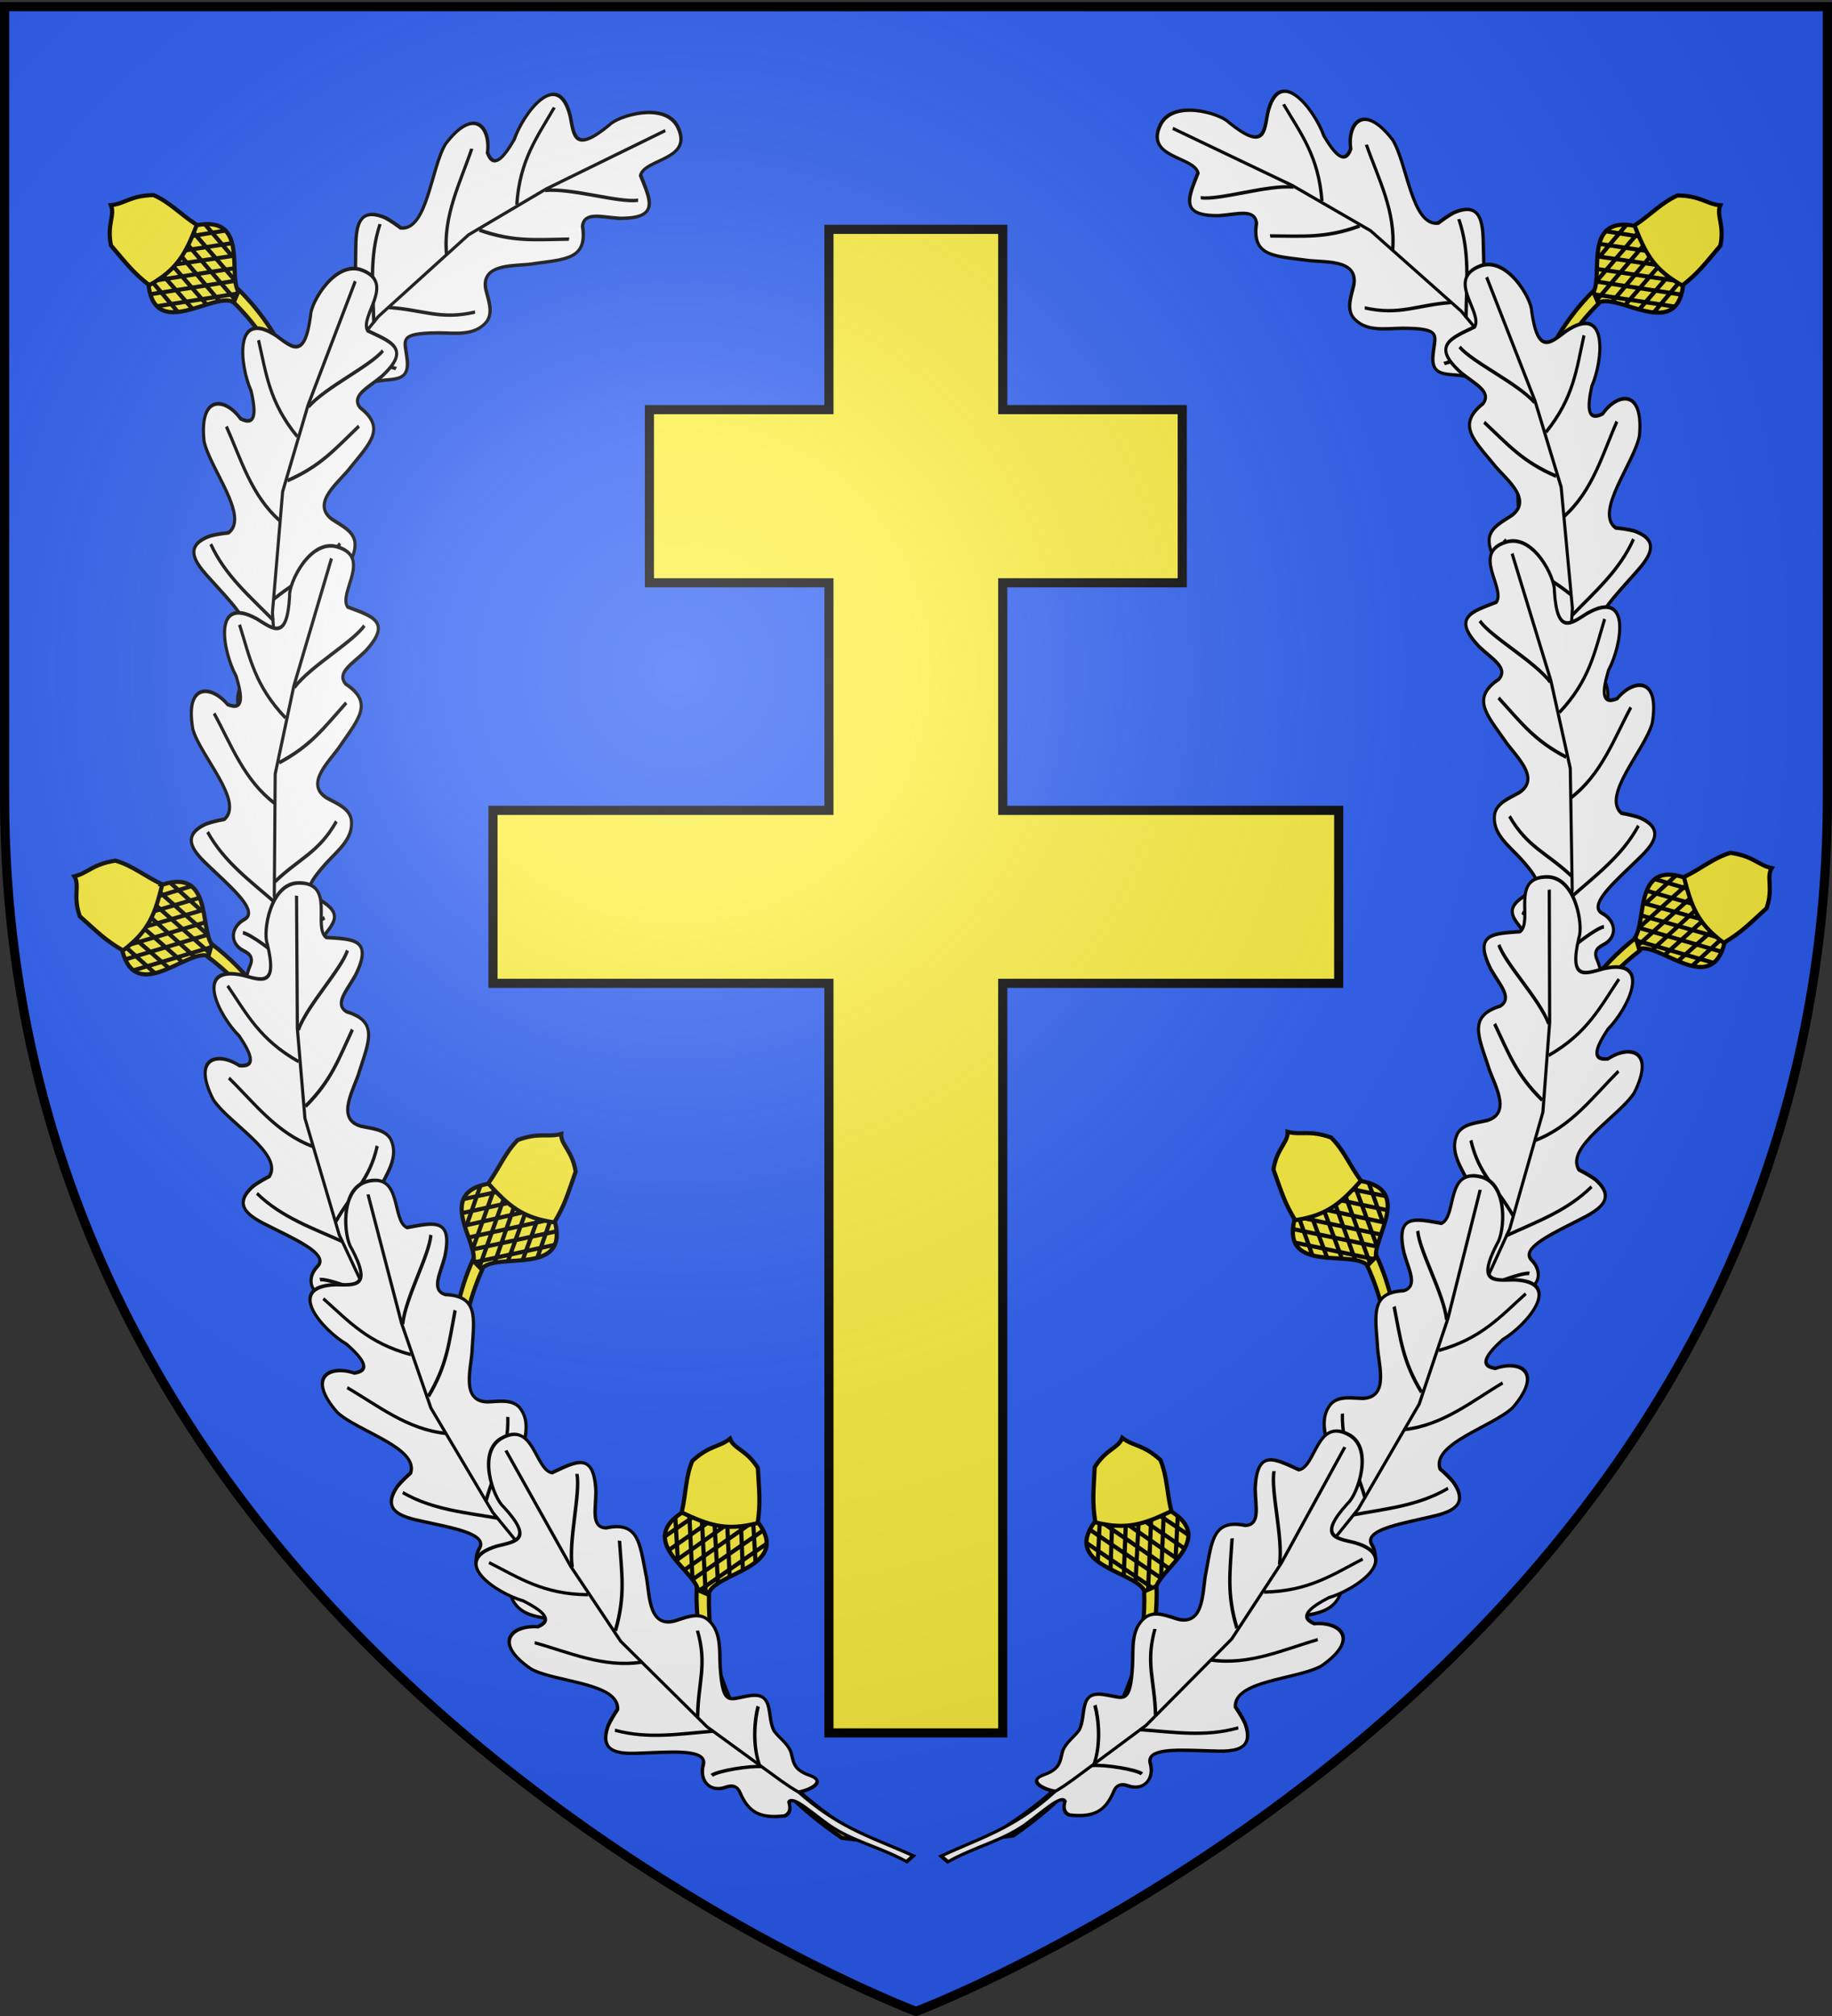 <svg xmlns="http://www.w3.org/2000/svg" xmlns:xlink="http://www.w3.org/1999/xlink" width="600" height="660" version="1.0"><rect width="100%" height="100%" fill="#333333" stroke="none"/><desc>Flag of Canton of Valais (Wallis)</desc><defs><radialGradient xlink:href="#a" id="c" cx="221.445" cy="226.331" r="300" fx="221.445" fy="226.331" gradientTransform="matrix(1.353 0 0 1.349 -77.63 -85.747)" gradientUnits="userSpaceOnUse"/><linearGradient id="a"><stop offset="0" style="stop-color:white;stop-opacity:.314"/><stop offset=".19" style="stop-color:white;stop-opacity:.251"/><stop offset=".6" style="stop-color:#6b6b6b;stop-opacity:.125"/><stop offset="1" style="stop-color:black;stop-opacity:.125"/></linearGradient></defs><g style="display:inline"><path d="M300 658.5s298.5-112.32 298.5-397.772V2.176H1.5v258.552C1.5 546.18 300 658.5 300 658.5" style="fill:#2b5df2;fill-opacity:1;fill-rule:evenodd;stroke:none;stroke-width:1px;stroke-linecap:butt;stroke-linejoin:miter;stroke-opacity:1"/></g><g style="display:inline"><g style="display:inline"><path d="M279.932 52.155V85.07h-32.79v31.622h32.79v41.55h-61.366v31.58h61.366v136.866h31.747V189.823h61.366v-31.58H311.68v-41.55h32.79V85.07h-32.79V52.155z" style="fill:#fcef3c;stroke:#000;stroke-width:1.667;stroke-miterlimit:4;stroke-dasharray:none;stroke-opacity:1" transform="matrix(1.793 0 0 1.793 -230.435 -18.429)"/></g><g style="display:inline"><g style="fill:#fcef3c;display:inline"><g style="fill:#fcef3c;display:inline"><g style="fill:#fcef3c;fill-opacity:1;stroke:#000;stroke-width:3.261;stroke-miterlimit:4;stroke-dasharray:none;stroke-opacity:1;display:inline"><path d="M275.854 445.317c15.366-3.058-24.323-56.22-35.538-48.063-13.253 9.904-17.914 16.167-30.877 30.586-4.005 16.24 2.567 23.959-1.083 31.66 10.914 1.292 14.81 7.81 33.126 8.538 13.035-5.534 20.754-14.127 34.372-22.72z" style="fill:#fcef3c;fill-opacity:1;fill-rule:evenodd;stroke:#000;stroke-width:3.261;stroke-linecap:butt;stroke-linejoin:miter;stroke-miterlimit:4;stroke-dasharray:none;stroke-opacity:1" transform="matrix(-.419 .01 -.015 -.417 657.613 256.743)"/><path d="m309.821 393.897-3.775-8.414c-15.73 7.282-59.441-31.327-66.312 11.48 22.528 13.194 28.364 26.253 36.12 48.063 40.09 8.702 25.83-37.388 33.967-51.129z" style="fill:#fcef3c;fill-opacity:1;fill-rule:evenodd;stroke:#000;stroke-width:3.261;stroke-linecap:butt;stroke-linejoin:miter;stroke-miterlimit:4;stroke-dasharray:none;stroke-opacity:1" transform="matrix(-.419 .01 -.015 -.417 657.613 256.743)"/><g style="fill:#fcef3c;fill-opacity:1;stroke:#000;stroke-width:3.261;stroke-miterlimit:4;stroke-dasharray:none;stroke-opacity:1"><path d="m246.582 380.836 62.215 11.074M241.65 390.235l65.711 11.784M246.084 401.271l60.435 10.607M260.158 413.97l44.342 7.52M267.491 425.138l36.245 6.362M273.28 436.67l26.22 4.82" style="fill:#fcef3c;fill-opacity:1;fill-rule:evenodd;stroke:#000;stroke-width:3.261;stroke-linecap:butt;stroke-linejoin:miter;stroke-miterlimit:4;stroke-dasharray:none;stroke-opacity:1;display:inline" transform="matrix(-.419 .01 -.015 -.417 657.613 256.743)"/><path d="m282.166 446.028 22.523-25.2" style="fill:#fcef3c;fill-opacity:1;fill-rule:evenodd;stroke:#000;stroke-width:3.261;stroke-linecap:butt;stroke-linejoin:miter;stroke-miterlimit:4;stroke-dasharray:none;stroke-opacity:1" transform="matrix(-.419 .01 -.015 -.417 657.613 256.743)"/><path d="m274.047 438.698 33.24-36.6M269.46 429.5l37.784-41.744M264.967 420.072l30.218-33.89M259.012 411.966l25.916-28.362M251.04 404.913l23.036-25.004M243.393 398.961l19.757-22.111" style="fill:#fcef3c;fill-opacity:1;fill-rule:evenodd;stroke:#000;stroke-width:3.261;stroke-linecap:butt;stroke-linejoin:miter;stroke-miterlimit:4;stroke-dasharray:none;stroke-opacity:1;display:inline" transform="matrix(-.419 .01 -.015 -.417 657.613 256.743)"/></g></g><g style="fill:#fcef3c;fill-opacity:1;stroke:#000;stroke-width:2.5;stroke-miterlimit:4;stroke-dasharray:none;stroke-opacity:1"><path d="m316.501 446.104-8.814.042c-1.27-128.38 62.519-211.962 138.467-229.758l-1.186 8C369.02 242.184 315.23 317.724 316.5 446.104z" style="fill:#fcef3c;fill-opacity:1;fill-rule:evenodd;stroke:#000;stroke-width:2.5;stroke-linecap:butt;stroke-linejoin:miter;stroke-miterlimit:4;stroke-dasharray:none;stroke-opacity:1" transform="scale(.546)rotate(-31.772 627.51 -699.546)"/></g></g></g><g style="fill:#fcef3c;display:inline"><g style="fill:#fcef3c;display:inline"><g style="fill:#fcef3c;fill-opacity:1;stroke:#000;stroke-width:3.261;stroke-miterlimit:4;stroke-dasharray:none;stroke-opacity:1;display:inline"><path d="M275.854 445.317c15.366-3.058-24.323-56.22-35.538-48.063-13.253 9.904-17.914 16.167-30.877 30.586-4.005 16.24 2.567 23.959-1.083 31.66 10.914 1.292 14.81 7.81 33.126 8.538 13.035-5.534 20.754-14.127 34.372-22.72z" style="fill:#fcef3c;fill-opacity:1;fill-rule:evenodd;stroke:#000;stroke-width:3.261;stroke-linecap:butt;stroke-linejoin:miter;stroke-miterlimit:4;stroke-dasharray:none;stroke-opacity:1" transform="matrix(-.417 -.044 .038 -.416 649.654 484.524)"/><path d="m309.821 393.897-3.775-8.414c-15.73 7.282-59.441-31.327-66.312 11.48 22.528 13.194 28.364 26.253 36.12 48.063 40.09 8.702 25.83-37.388 33.967-51.129z" style="fill:#fcef3c;fill-opacity:1;fill-rule:evenodd;stroke:#000;stroke-width:3.261;stroke-linecap:butt;stroke-linejoin:miter;stroke-miterlimit:4;stroke-dasharray:none;stroke-opacity:1" transform="matrix(-.417 -.044 .038 -.416 649.654 484.524)"/><g style="fill:#fcef3c;fill-opacity:1;stroke:#000;stroke-width:3.261;stroke-miterlimit:4;stroke-dasharray:none;stroke-opacity:1"><path d="m246.582 380.836 62.215 11.074M241.65 390.235l65.711 11.784M246.084 401.271l60.435 10.607M260.158 413.97l44.342 7.52M267.491 425.138l36.245 6.362M273.28 436.67l26.22 4.82" style="fill:#fcef3c;fill-opacity:1;fill-rule:evenodd;stroke:#000;stroke-width:3.261;stroke-linecap:butt;stroke-linejoin:miter;stroke-miterlimit:4;stroke-dasharray:none;stroke-opacity:1;display:inline" transform="matrix(-.417 -.044 .038 -.416 649.654 484.524)"/><path d="m282.166 446.028 22.523-25.2" style="fill:#fcef3c;fill-opacity:1;fill-rule:evenodd;stroke:#000;stroke-width:3.261;stroke-linecap:butt;stroke-linejoin:miter;stroke-miterlimit:4;stroke-dasharray:none;stroke-opacity:1" transform="matrix(-.417 -.044 .038 -.416 649.654 484.524)"/><path d="m274.047 438.698 33.24-36.6M269.46 429.5l37.784-41.744M264.967 420.072l30.218-33.89M259.012 411.966l25.916-28.362M251.04 404.913l23.036-25.004M243.393 398.961l19.757-22.111" style="fill:#fcef3c;fill-opacity:1;fill-rule:evenodd;stroke:#000;stroke-width:3.261;stroke-linecap:butt;stroke-linejoin:miter;stroke-miterlimit:4;stroke-dasharray:none;stroke-opacity:1;display:inline" transform="matrix(-.417 -.044 .038 -.416 649.654 484.524)"/></g></g><g style="fill:#fcef3c;fill-opacity:1;stroke:#000;stroke-width:2.5;stroke-miterlimit:4;stroke-dasharray:none;stroke-opacity:1"><path d="M322.579 343.576c23.065-69.906 70.333-114.713 123.575-127.188l-1.186 8c-53.174 12.46-95.487 53.225-115.645 120.614z" style="fill:#fcef3c;fill-opacity:1;fill-rule:evenodd;stroke:#000;stroke-width:2.5;stroke-linecap:butt;stroke-linejoin:miter;stroke-miterlimit:4;stroke-dasharray:none;stroke-opacity:1" transform="scale(.546)rotate(-24.367 1514.856 -849.78)"/></g></g></g><g style="fill:#fcef3c"><g style="fill:#fcef3c;display:inline"><g style="fill:#fcef3c;fill-opacity:1;stroke:#000;stroke-width:3.261;stroke-miterlimit:4;stroke-dasharray:none;stroke-opacity:1;display:inline"><path d="M275.854 445.317c15.366-3.058-24.323-56.22-35.538-48.063-13.253 9.904-17.914 16.167-30.877 30.586-4.005 16.24 2.567 23.959-1.083 31.66 10.914 1.292 14.81 7.81 33.126 8.538 13.035-5.534 20.754-14.127 34.372-22.72z" style="fill:#fcef3c;fill-opacity:1;fill-rule:evenodd;stroke:#000;stroke-width:3.261;stroke-linecap:butt;stroke-linejoin:miter;stroke-miterlimit:4;stroke-dasharray:none;stroke-opacity:1" transform="matrix(.389 .156 .16 -.385 267.143 514.938)"/><path d="m309.821 393.897-3.775-8.414c-15.73 7.282-59.441-31.327-66.312 11.48 22.528 13.194 28.364 26.253 36.12 48.063 40.09 8.702 25.83-37.388 33.967-51.129z" style="fill:#fcef3c;fill-opacity:1;fill-rule:evenodd;stroke:#000;stroke-width:3.261;stroke-linecap:butt;stroke-linejoin:miter;stroke-miterlimit:4;stroke-dasharray:none;stroke-opacity:1" transform="matrix(.389 .156 .16 -.385 267.143 514.938)"/><g style="fill:#fcef3c;fill-opacity:1;stroke:#000;stroke-width:3.261;stroke-miterlimit:4;stroke-dasharray:none;stroke-opacity:1"><path d="m246.582 380.836 62.215 11.074M241.65 390.235l65.711 11.784M246.084 401.271l60.435 10.607M260.158 413.97l44.342 7.52M267.491 425.138l36.245 6.362M273.28 436.67l26.22 4.82" style="fill:#fcef3c;fill-opacity:1;fill-rule:evenodd;stroke:#000;stroke-width:3.261;stroke-linecap:butt;stroke-linejoin:miter;stroke-miterlimit:4;stroke-dasharray:none;stroke-opacity:1;display:inline" transform="matrix(.389 .156 .16 -.385 267.143 514.938)"/><path d="m282.166 446.028 22.523-25.2" style="fill:#fcef3c;fill-opacity:1;fill-rule:evenodd;stroke:#000;stroke-width:3.261;stroke-linecap:butt;stroke-linejoin:miter;stroke-miterlimit:4;stroke-dasharray:none;stroke-opacity:1" transform="matrix(.389 .156 .16 -.385 267.143 514.938)"/><path d="m274.047 438.698 33.24-36.6M269.46 429.5l37.784-41.744M264.967 420.072l30.218-33.89M259.012 411.966l25.916-28.362M251.04 404.913l23.036-25.004M243.393 398.961l19.757-22.111" style="fill:#fcef3c;fill-opacity:1;fill-rule:evenodd;stroke:#000;stroke-width:3.261;stroke-linecap:butt;stroke-linejoin:miter;stroke-miterlimit:4;stroke-dasharray:none;stroke-opacity:1;display:inline" transform="matrix(.389 .156 .16 -.385 267.143 514.938)"/></g></g><g style="fill:#fcef3c;fill-opacity:1;stroke:#000;stroke-width:2.5;stroke-miterlimit:4;stroke-dasharray:none;stroke-opacity:1"><path d="m316.501 446.104-8.814.042c-1.27-128.38 62.519-211.962 138.467-229.758l-1.186 8C369.02 242.184 315.23 317.724 316.5 446.104z" style="fill:#fcef3c;fill-opacity:1;fill-rule:evenodd;stroke:#000;stroke-width:2.5;stroke-linecap:butt;stroke-linejoin:miter;stroke-miterlimit:4;stroke-dasharray:none;stroke-opacity:1" transform="matrix(-.335 -.431 -.431 .335 693.589 531.035)"/></g></g></g><g style="fill:#fcef3c;display:inline"><g style="fill:#fcef3c;display:inline"><g style="fill:#fcef3c;fill-opacity:1;stroke:#000;stroke-width:3.261;stroke-miterlimit:4;stroke-dasharray:none;stroke-opacity:1;display:inline"><path d="M275.854 445.317c15.366-3.058-24.323-56.22-35.538-48.063-13.253 9.904-17.914 16.167-30.877 30.586-4.005 16.24 2.567 23.959-1.083 31.66 10.914 1.292 14.81 7.81 33.126 8.538 13.035-5.534 20.754-14.127 34.372-22.72z" style="fill:#fcef3c;fill-opacity:1;fill-rule:evenodd;stroke:#000;stroke-width:3.261;stroke-linecap:butt;stroke-linejoin:miter;stroke-miterlimit:4;stroke-dasharray:none;stroke-opacity:1" transform="matrix(.3 .293 .296 -.294 169.046 544.788)"/><path d="m309.821 393.897-3.775-8.414c-15.73 7.282-59.441-31.327-66.312 11.48 22.528 13.194 28.364 26.253 36.12 48.063 40.09 8.702 25.83-37.388 33.967-51.129z" style="fill:#fcef3c;fill-opacity:1;fill-rule:evenodd;stroke:#000;stroke-width:3.261;stroke-linecap:butt;stroke-linejoin:miter;stroke-miterlimit:4;stroke-dasharray:none;stroke-opacity:1" transform="matrix(.3 .293 .296 -.294 169.046 544.788)"/><g style="fill:#fcef3c;fill-opacity:1;stroke:#000;stroke-width:3.261;stroke-miterlimit:4;stroke-dasharray:none;stroke-opacity:1"><path d="m246.582 380.836 62.215 11.074M241.65 390.235l65.711 11.784M246.084 401.271l60.435 10.607M260.158 413.97l44.342 7.52M267.491 425.138l36.245 6.362M273.28 436.67l26.22 4.82" style="fill:#fcef3c;fill-opacity:1;fill-rule:evenodd;stroke:#000;stroke-width:3.261;stroke-linecap:butt;stroke-linejoin:miter;stroke-miterlimit:4;stroke-dasharray:none;stroke-opacity:1;display:inline" transform="matrix(.3 .293 .296 -.294 169.046 544.788)"/><path d="m282.166 446.028 22.523-25.2" style="fill:#fcef3c;fill-opacity:1;fill-rule:evenodd;stroke:#000;stroke-width:3.261;stroke-linecap:butt;stroke-linejoin:miter;stroke-miterlimit:4;stroke-dasharray:none;stroke-opacity:1" transform="matrix(.3 .293 .296 -.294 169.046 544.788)"/><path d="m274.047 438.698 33.24-36.6M269.46 429.5l37.784-41.744M264.967 420.072l30.218-33.89M259.012 411.966l25.916-28.362M251.04 404.913l23.036-25.004M243.393 398.961l19.757-22.111" style="fill:#fcef3c;fill-opacity:1;fill-rule:evenodd;stroke:#000;stroke-width:3.261;stroke-linecap:butt;stroke-linejoin:miter;stroke-miterlimit:4;stroke-dasharray:none;stroke-opacity:1;display:inline" transform="matrix(.3 .293 .296 -.294 169.046 544.788)"/></g></g><g style="fill:#fcef3c;fill-opacity:1;stroke:#000;stroke-width:2.5;stroke-miterlimit:4;stroke-dasharray:none;stroke-opacity:1"><path d="M324.314 338.494c23.645-66.996 69.9-109.936 121.84-122.106l-1.186 8c-55.667 13.044-99.43 57.11-118.333 130.267z" style="fill:#fcef3c;fill-opacity:1;fill-rule:evenodd;stroke:#000;stroke-width:2.5;stroke-linecap:butt;stroke-linejoin:miter;stroke-miterlimit:4;stroke-dasharray:none;stroke-opacity:1" transform="matrix(-.143 -.527 -.527 .143 556.613 723.413)"/></g></g></g><g style="fill:#fff;fill-opacity:1;stroke:#000;stroke-width:1.714;stroke-miterlimit:4;stroke-dasharray:none;stroke-opacity:1;display:inline"><path d="M663.912 110.767c-18.457 7.251 2.884 21.074-1.384 28.218-12.411 5.811-24.303 9.758-6.349 21.726 7.985 4.797 17.352 7.74 12.765 13.493-14.134 10.401-4.533 16.973 6.905 27.418 6.314 6.303 23.304 14.996 11.79 23.305-4.76 3.093-11.589 5.983-12.215 11.47-.322 9.104 9.768 13.571 17.06 18.643 16.084 11.334 11.25 11.815 4.311 17.336-5.827 4.355-6.522 7.298-3.74 10.703 2.948 3.388 7.324 5.594 9.556 9.421 1.387 3.948.948 7.902 3.37 11.598 3.017 3.785 7.64 5.262 4.465 13.533-3.583 9.332 7.903 3.424 11.065.524 1.089 11.598.238 20.843-1.53 29.39-2.15 10.394-5.655 19.755-8.68 31.058l4.8-.89c2.58-14.375 9.118-25.778 9.81-38.94.417-10.26-1.197-22.004 3.344-21.423 2.567 2.93 5.127 3.268 7.423 2.103 9.472-8.382 10.721-14.555 4.486-23.377-1.356-2.166-1.412-4.337 2.694-6.641 1.875-1.052 3.194-2.322 3.978-3.679 2.313-4.003-.036-8.751-6.536-10.804-7.659-2.418 2.565-12.936 11.84-22.51 7.394-7.938 21.615-19.336 2.65-23.85-3.447-.584-7.24-.756-10.348-.864-12.272-6.665 8.65-30.333 11.089-43.267 1.383-22.159-13.247-19.23-20.93-9.086-8.694 4.238-8.594-3.025-6.654-12.451 5.626-12.09 7.52-39.282-15.516-24.726-8.262 5.692-15.134 12.353-19.617-8.242-.406-5.955-15.28-24.933-29.902-19.189z" style="fill:#fff;fill-opacity:1;fill-rule:evenodd;stroke:#000;stroke-width:1.714;stroke-linecap:butt;stroke-linejoin:miter;stroke-miterlimit:4;stroke-dasharray:none;stroke-opacity:1" transform="matrix(.455 -.374 .461 .535 26.836 230.014)"/><path d="M721.496 318.243c.565-3.325.672-5.876.863-9.785l.873-42.353-9.001-55.584-16.47-39.045-29.718-55.832" style="fill:#fff;fill-opacity:1;fill-rule:evenodd;stroke:#000;stroke-width:1.714;stroke-linecap:butt;stroke-linejoin:miter;stroke-miterlimit:4;stroke-dasharray:none;stroke-opacity:1" transform="matrix(.455 -.374 .461 .535 26.836 230.014)"/><path d="M722.47 296.042c-6.158-7.721-17.802-13.793-25.454-16.237m46.182 1.226c-3.773.881-16.81 11.318-20.664 16.474M722.787 269.911c12.487-11.997 25.717-22.46 32.84-37.521M721.82 259.8c-15.13-9.055-26.177-10.256-38.051-23.33M716.452 224.01c15.443-12.785 20.02-30.075 27.25-45.505M711.241 205.606c-18.93-5.643-27.154-12.904-41.24-22.792M704.586 185.509c14.71-16.821 15.51-30.286 18.867-45.866M697.522 172.158c-10.196-8.566-35.333-16.668-42.916-23.446" style="fill:#fff;fill-opacity:1;fill-rule:evenodd;stroke:#000;stroke-width:1.714;stroke-linecap:butt;stroke-linejoin:miter;stroke-miterlimit:4;stroke-dasharray:none;stroke-opacity:1" transform="matrix(.455 -.374 .461 .535 26.836 230.014)"/></g><g style="fill:#fff;fill-opacity:1;stroke:#000;stroke-width:1.714;stroke-miterlimit:4;stroke-dasharray:none;stroke-opacity:1;display:inline"><path d="M663.912 110.767c-18.457 7.251 2.884 21.074-1.384 28.218-12.411 5.811-24.303 9.758-6.349 21.726 7.985 4.797 17.352 7.74 12.765 13.493-14.134 10.401-4.533 16.973 6.905 27.418 6.314 6.303 23.304 14.996 11.79 23.305-4.76 3.093-11.589 5.983-12.215 11.47-.322 9.104 9.768 13.571 17.06 18.643 16.084 11.334 11.25 11.815 4.311 17.336-5.827 4.355-6.522 7.298-3.74 10.703 2.948 3.388 7.324 5.594 9.556 9.421 1.387 3.948.948 7.902 3.37 11.598 3.017 3.785 7.64 5.262 4.465 13.533-3.583 9.332 7.903 3.424 11.065.524 1.089 11.598.238 20.843-1.53 29.39-2.15 10.394-5.655 19.755-8.68 31.058l4.8-.89c2.58-14.375 9.118-25.778 9.81-38.94.417-10.26-1.197-22.004 3.344-21.423 2.567 2.93 5.127 3.268 7.423 2.103 9.472-8.382 10.721-14.555 4.486-23.377-1.356-2.166-1.412-4.337 2.694-6.641 1.875-1.052 3.194-2.322 3.978-3.679 2.313-4.003-.036-8.751-6.536-10.804-7.659-2.418 2.565-12.936 11.84-22.51 7.394-7.938 21.615-19.336 2.65-23.85-3.447-.584-7.24-.756-10.348-.864-12.272-6.665 8.65-30.333 11.089-43.267 1.383-22.159-13.247-19.23-20.93-9.086-8.694 4.238-8.594-3.025-6.654-12.451 5.626-12.09 7.52-39.282-15.516-24.726-8.262 5.692-15.134 12.353-19.617-8.242-.406-5.955-15.28-24.933-29.902-19.189z" style="fill:#fff;fill-opacity:1;fill-rule:evenodd;stroke:#000;stroke-width:1.714;stroke-linecap:butt;stroke-linejoin:miter;stroke-miterlimit:4;stroke-dasharray:none;stroke-opacity:1" transform="matrix(.588 .038 -.029 .706 97.434 -16.285)"/><path d="M721.496 318.243c.565-3.325.672-5.876.863-9.785l.873-42.353-9.001-55.584-16.47-39.045-29.718-55.832" style="fill:#fff;fill-opacity:1;fill-rule:evenodd;stroke:#000;stroke-width:1.714;stroke-linecap:butt;stroke-linejoin:miter;stroke-miterlimit:4;stroke-dasharray:none;stroke-opacity:1" transform="matrix(.588 .038 -.029 .706 97.434 -16.285)"/><path d="M722.47 296.042c-6.158-7.721-17.802-13.793-25.454-16.237m46.182 1.226c-3.773.881-16.81 11.318-20.664 16.474M722.787 269.911c12.487-11.997 25.717-22.46 32.84-37.521M721.82 259.8c-15.13-9.055-26.177-10.256-38.051-23.33M716.452 224.01c15.443-12.785 20.02-30.075 27.25-45.505M711.241 205.606c-18.93-5.643-27.154-12.904-41.24-22.792M704.586 185.509c14.71-16.821 15.51-30.286 18.867-45.866M697.522 172.158c-10.196-8.566-35.333-16.668-42.916-23.446" style="fill:#fff;fill-opacity:1;fill-rule:evenodd;stroke:#000;stroke-width:1.714;stroke-linecap:butt;stroke-linejoin:miter;stroke-miterlimit:4;stroke-dasharray:none;stroke-opacity:1" transform="matrix(.588 .038 -.029 .706 97.434 -16.285)"/></g><g style="fill:#fff;fill-opacity:1;stroke:#000;stroke-width:1.714;stroke-miterlimit:4;stroke-dasharray:none;stroke-opacity:1;display:inline"><path d="M663.912 110.767c-18.457 7.251 2.884 21.074-1.384 28.218-12.411 5.811-24.303 9.758-6.349 21.726 7.985 4.797 17.352 7.74 12.765 13.493-14.134 10.401-4.533 16.973 6.905 27.418 6.314 6.303 23.304 14.996 11.79 23.305-4.76 3.093-11.589 5.983-12.215 11.47-.322 9.104 9.768 13.571 17.06 18.643 16.084 11.334 11.25 11.815 4.311 17.336-5.827 4.355-6.522 7.298-3.74 10.703 2.948 3.388 7.324 5.594 9.556 9.421 1.387 3.948.948 7.902 3.37 11.598 3.017 3.785 7.64 5.262 4.465 13.533-3.583 9.332 7.903 3.424 11.065.524 1.089 11.598.238 20.843-1.53 29.39-2.15 10.394-5.655 19.755-8.68 31.058l4.8-.89c2.58-14.375 9.118-25.778 9.81-38.94.417-10.26-1.197-22.004 3.344-21.423 2.567 2.93 5.127 3.268 7.423 2.103 9.472-8.382 10.721-14.555 4.486-23.377-1.356-2.166-1.412-4.337 2.694-6.641 1.875-1.052 3.194-2.322 3.978-3.679 2.313-4.003-.036-8.751-6.536-10.804-7.659-2.418 2.565-12.936 11.84-22.51 7.394-7.938 21.615-19.336 2.65-23.85-3.447-.584-7.24-.756-10.348-.864-12.272-6.665 8.65-30.333 11.089-43.267 1.383-22.159-13.247-19.23-20.93-9.086-8.694 4.238-8.594-3.025-6.654-12.451 5.626-12.09 7.52-39.282-15.516-24.726-8.262 5.692-15.134 12.353-19.617-8.242-.406-5.955-15.28-24.933-29.902-19.189z" style="fill:#fff;fill-opacity:1;fill-rule:evenodd;stroke:#000;stroke-width:1.714;stroke-linecap:butt;stroke-linejoin:miter;stroke-miterlimit:4;stroke-dasharray:none;stroke-opacity:1" transform="matrix(.583 .083 -.083 .701 115.361 44.712)"/><path d="M721.496 318.243c.565-3.325.672-5.876.863-9.785l.873-42.353-9.001-55.584-16.47-39.045-29.718-55.832" style="fill:#fff;fill-opacity:1;fill-rule:evenodd;stroke:#000;stroke-width:1.714;stroke-linecap:butt;stroke-linejoin:miter;stroke-miterlimit:4;stroke-dasharray:none;stroke-opacity:1" transform="matrix(.583 .083 -.083 .701 115.361 44.712)"/><path d="M722.47 296.042c-6.158-7.721-17.802-13.793-25.454-16.237m46.182 1.226c-3.773.881-16.81 11.318-20.664 16.474M722.787 269.911c12.487-11.997 25.717-22.46 32.84-37.521M721.82 259.8c-15.13-9.055-26.177-10.256-38.051-23.33M716.452 224.01c15.443-12.785 20.02-30.075 27.25-45.505M711.241 205.606c-18.93-5.643-27.154-12.904-41.24-22.792M704.586 185.509c14.71-16.821 15.51-30.286 18.867-45.866M697.522 172.158c-10.196-8.566-35.333-16.668-42.916-23.446" style="fill:#fff;fill-opacity:1;fill-rule:evenodd;stroke:#000;stroke-width:1.714;stroke-linecap:butt;stroke-linejoin:miter;stroke-miterlimit:4;stroke-dasharray:none;stroke-opacity:1" transform="matrix(.583 .083 -.083 .701 115.361 44.712)"/></g><g style="fill:#fff;fill-opacity:1;stroke:#000;stroke-width:1.714;stroke-miterlimit:4;stroke-dasharray:none;stroke-opacity:1;display:inline"><path d="M663.912 110.767c-18.457 7.251 2.884 21.074-1.384 28.218-12.411 5.811-24.303 9.758-6.349 21.726 7.985 4.797 17.352 7.74 12.765 13.493-14.134 10.401-4.533 16.973 6.905 27.418 6.314 6.303 23.304 14.996 11.79 23.305-4.76 3.093-11.589 5.983-12.215 11.47-.322 9.104 9.768 13.571 17.06 18.643 16.084 11.334 11.25 11.815 4.311 17.336-5.827 4.355-6.522 7.298-3.74 10.703 2.948 3.388 7.324 5.594 9.556 9.421 1.387 3.948.948 7.902 3.37 11.598 3.017 3.785 7.64 5.262 4.465 13.533-3.583 9.332 7.903 3.424 11.065.524 1.089 11.598.238 20.843-1.53 29.39-2.15 10.394-5.655 19.755-8.68 31.058l4.8-.89c2.58-14.375 9.118-25.778 9.81-38.94.417-10.26-1.197-22.004 3.344-21.423 2.567 2.93 5.127 3.268 7.423 2.103 9.472-8.382 10.721-14.555 4.486-23.377-1.356-2.166-1.412-4.337 2.694-6.641 1.875-1.052 3.194-2.322 3.978-3.679 2.313-4.003-.036-8.751-6.536-10.804-7.659-2.418 2.565-12.936 11.84-22.51 7.394-7.938 21.615-19.336 2.65-23.85-3.447-.584-7.24-.756-10.348-.864-12.272-6.665 8.65-30.333 11.089-43.267 1.383-22.159-13.247-19.23-20.93-9.086-8.694 4.238-8.594-3.025-6.654-12.451 5.626-12.09 7.52-39.282-15.516-24.726-8.262 5.692-15.134 12.353-19.617-8.242-.406-5.955-15.28-24.933-29.902-19.189z" style="fill:#fff;fill-opacity:1;fill-rule:evenodd;stroke:#000;stroke-width:1.714;stroke-linecap:butt;stroke-linejoin:miter;stroke-miterlimit:4;stroke-dasharray:none;stroke-opacity:1" transform="matrix(.534 .248 -.282 .647 183.28 50.76)"/><path d="M721.496 318.243c.565-3.325.672-5.876.863-9.785l.873-42.353-9.001-55.584-16.47-39.045-29.718-55.832" style="fill:#fff;fill-opacity:1;fill-rule:evenodd;stroke:#000;stroke-width:1.714;stroke-linecap:butt;stroke-linejoin:miter;stroke-miterlimit:4;stroke-dasharray:none;stroke-opacity:1" transform="matrix(.534 .248 -.282 .647 183.28 50.76)"/><path d="M722.47 296.042c-6.158-7.721-17.802-13.793-25.454-16.237m46.182 1.226c-3.773.881-16.81 11.318-20.664 16.474M722.787 269.911c12.487-11.997 25.717-22.46 32.84-37.521M721.82 259.8c-15.13-9.055-26.177-10.256-38.051-23.33M716.452 224.01c15.443-12.785 20.02-30.075 27.25-45.505M711.241 205.606c-18.93-5.643-27.154-12.904-41.24-22.792M704.586 185.509c14.71-16.821 15.51-30.286 18.867-45.866M697.522 172.158c-10.196-8.566-35.333-16.668-42.916-23.446" style="fill:#fff;fill-opacity:1;fill-rule:evenodd;stroke:#000;stroke-width:1.714;stroke-linecap:butt;stroke-linejoin:miter;stroke-miterlimit:4;stroke-dasharray:none;stroke-opacity:1" transform="matrix(.534 .248 -.282 .647 183.28 50.76)"/></g><g style="fill:#fff;fill-opacity:1;stroke:#000;stroke-width:1.714;stroke-miterlimit:4;stroke-dasharray:none;stroke-opacity:1;display:inline"><path d="M663.912 110.767c-18.457 7.251 2.884 21.074-1.384 28.218-12.411 5.811-24.303 9.758-6.349 21.726 7.985 4.797 17.352 7.74 12.765 13.493-14.134 10.401-4.533 16.973 6.905 27.418 6.314 6.303 23.304 14.996 11.79 23.305-4.76 3.093-11.589 5.983-12.215 11.47-.322 9.104 9.768 13.571 17.06 18.643 16.084 11.334 11.25 11.815 4.311 17.336-5.827 4.355-6.522 7.298-3.74 10.703 2.948 3.388 7.324 5.594 9.556 9.421 1.387 3.948.948 7.902 3.37 11.598 3.017 3.785 7.64 5.262 4.465 13.533-3.583 9.332 7.903 3.424 11.065.524 1.089 11.598.238 20.843-1.53 29.39-2.15 10.394-5.655 19.755-8.68 31.058l4.8-.89c2.58-14.375 9.118-25.778 9.81-38.94.417-10.26-1.197-22.004 3.344-21.423 2.567 2.93 5.127 3.268 7.423 2.103 9.472-8.382 10.721-14.555 4.486-23.377-1.356-2.166-1.412-4.337 2.694-6.641 1.875-1.052 3.194-2.322 3.978-3.679 2.313-4.003-.036-8.751-6.536-10.804-7.659-2.418 2.565-12.936 11.84-22.51 7.394-7.938 21.615-19.336 2.65-23.85-3.447-.584-7.24-.756-10.348-.864-12.272-6.665 8.65-30.333 11.089-43.267 1.383-22.159-13.247-19.23-20.93-9.086-8.694 4.238-8.594-3.025-6.654-12.451 5.626-12.09 7.52-39.282-15.516-24.726-8.262 5.692-15.134 12.353-19.617-8.242-.406-5.955-15.28-24.933-29.902-19.189z" style="fill:#fff;fill-opacity:1;fill-rule:evenodd;stroke:#000;stroke-width:1.714;stroke-linecap:butt;stroke-linejoin:miter;stroke-miterlimit:4;stroke-dasharray:none;stroke-opacity:1" transform="matrix(.457 .372 -.433 .558 229.558 76.486)"/><path d="M721.496 318.243c.565-3.325.672-5.876.863-9.785l.873-42.353-9.001-55.584-16.47-39.045-29.718-55.832" style="fill:#fff;fill-opacity:1;fill-rule:evenodd;stroke:#000;stroke-width:1.714;stroke-linecap:butt;stroke-linejoin:miter;stroke-miterlimit:4;stroke-dasharray:none;stroke-opacity:1" transform="matrix(.457 .372 -.433 .558 229.558 76.486)"/><path d="M722.47 296.042c-6.158-7.721-17.802-13.793-25.454-16.237m46.182 1.226c-3.773.881-16.81 11.318-20.664 16.474M722.787 269.911c12.487-11.997 25.717-22.46 32.84-37.521M721.82 259.8c-15.13-9.055-26.177-10.256-38.051-23.33M716.452 224.01c15.443-12.785 20.02-30.075 27.25-45.505M711.241 205.606c-18.93-5.643-27.154-12.904-41.24-22.792M704.586 185.509c14.71-16.821 15.51-30.286 18.867-45.866M697.522 172.158c-10.196-8.566-35.333-16.668-42.916-23.446" style="fill:#fff;fill-opacity:1;fill-rule:evenodd;stroke:#000;stroke-width:1.714;stroke-linecap:butt;stroke-linejoin:miter;stroke-miterlimit:4;stroke-dasharray:none;stroke-opacity:1" transform="matrix(.457 .372 -.433 .558 229.558 76.486)"/></g><g style="fill:#fff;fill-opacity:1;stroke:#000;stroke-width:1.714;stroke-miterlimit:4;stroke-dasharray:none;stroke-opacity:1"><path d="M663.912 110.767c-18.457 7.251 2.884 21.074-1.384 28.218-12.411 5.811-24.303 9.758-6.349 21.726 7.985 4.797 17.352 7.74 12.765 13.493-14.134 10.401-4.533 16.973 6.905 27.418 6.314 6.303 23.304 14.996 11.79 23.305-4.76 3.093-11.589 5.983-12.215 11.47-.322 9.104 9.768 13.571 17.06 18.643 16.084 11.334 11.25 11.815 4.311 17.336-5.827 4.355-6.522 7.298-3.74 10.703 2.948 3.388 7.324 5.594 9.556 9.421 1.387 3.948.948 7.902 3.37 11.598 3.017 3.785 7.64 5.262 4.465 13.533-3.583 9.332 7.903 3.424 11.065.524 1.089 11.598.238 20.843-1.53 29.39-2.15 10.394-5.655 19.755-8.68 31.058l4.8-.89c2.58-14.375 9.118-25.778 9.81-38.94.417-10.26-1.197-22.004 3.344-21.423 2.567 2.93 5.127 3.268 7.423 2.103 9.472-8.382 10.721-14.555 4.486-23.377-1.356-2.166-1.412-4.337 2.694-6.641 1.875-1.052 3.194-2.322 3.978-3.679 2.313-4.003-.036-8.751-6.536-10.804-7.659-2.418 2.565-12.936 11.84-22.51 7.394-7.938 21.615-19.336 2.65-23.85-3.447-.584-7.24-.756-10.348-.864-12.272-6.665 8.65-30.333 11.089-43.267 1.383-22.159-13.247-19.23-20.93-9.086-8.694 4.238-8.594-3.025-6.654-12.451 5.626-12.09 7.52-39.282-15.516-24.726-8.262 5.692-15.134 12.353-19.617-8.242-.406-5.955-15.28-24.933-29.902-19.189z" style="fill:#fff;fill-opacity:1;fill-rule:evenodd;stroke:#000;stroke-width:1.714;stroke-linecap:butt;stroke-linejoin:miter;stroke-miterlimit:4;stroke-dasharray:none;stroke-opacity:1" transform="matrix(.348 .475 -.56 .431 272.734 106.583)"/><path d="M721.496 318.243c.565-3.325.672-5.876.863-9.785l.873-42.353-9.001-55.584-16.47-39.045-29.718-55.832" style="fill:#fff;fill-opacity:1;fill-rule:evenodd;stroke:#000;stroke-width:1.714;stroke-linecap:butt;stroke-linejoin:miter;stroke-miterlimit:4;stroke-dasharray:none;stroke-opacity:1" transform="matrix(.348 .475 -.56 .431 272.734 106.583)"/><path d="M722.47 296.042c-6.158-7.721-17.802-13.793-25.454-16.237m46.182 1.226c-3.773.881-16.81 11.318-20.664 16.474M722.787 269.911c12.487-11.997 25.717-22.46 32.84-37.521M721.82 259.8c-15.13-9.055-26.177-10.256-38.051-23.33M716.452 224.01c15.443-12.785 20.02-30.075 27.25-45.505M711.241 205.606c-18.93-5.643-27.154-12.904-41.24-22.792M704.586 185.509c14.71-16.821 15.51-30.286 18.867-45.866M697.522 172.158c-10.196-8.566-35.333-16.668-42.916-23.446" style="fill:#fff;fill-opacity:1;fill-rule:evenodd;stroke:#000;stroke-width:1.714;stroke-linecap:butt;stroke-linejoin:miter;stroke-miterlimit:4;stroke-dasharray:none;stroke-opacity:1" transform="matrix(.348 .475 -.56 .431 272.734 106.583)"/></g></g><g style="display:inline"><g style="fill:#fcef3c;display:inline"><g style="fill:#fcef3c;display:inline"><g style="fill:#fcef3c;fill-opacity:1;stroke:#000;stroke-width:3.261;stroke-miterlimit:4;stroke-dasharray:none;stroke-opacity:1;display:inline"><path d="M275.854 445.317c15.366-3.058-24.323-56.22-35.538-48.063-13.253 9.904-17.914 16.167-30.877 30.586-4.005 16.24 2.567 23.959-1.083 31.66 10.914 1.292 14.81 7.81 33.126 8.538 13.035-5.534 20.754-14.127 34.372-22.72z" style="fill:#fcef3c;fill-opacity:1;fill-rule:evenodd;stroke:#000;stroke-width:3.261;stroke-linecap:butt;stroke-linejoin:miter;stroke-miterlimit:4;stroke-dasharray:none;stroke-opacity:1" transform="matrix(.419 .008 .013 -.417 -56.953 257.11)"/><path d="m309.821 393.897-3.775-8.414c-15.73 7.282-59.441-31.327-66.312 11.48 22.528 13.194 28.364 26.253 36.12 48.063 40.09 8.702 25.83-37.388 33.967-51.129z" style="fill:#fcef3c;fill-opacity:1;fill-rule:evenodd;stroke:#000;stroke-width:3.261;stroke-linecap:butt;stroke-linejoin:miter;stroke-miterlimit:4;stroke-dasharray:none;stroke-opacity:1" transform="matrix(.419 .008 .013 -.417 -56.953 257.11)"/><g style="fill:#fcef3c;fill-opacity:1;stroke:#000;stroke-width:3.261;stroke-miterlimit:4;stroke-dasharray:none;stroke-opacity:1"><path d="m246.582 380.836 62.215 11.074M241.65 390.235l65.711 11.784M246.084 401.271l60.435 10.607M260.158 413.97l44.342 7.52M267.491 425.138l36.245 6.362M273.28 436.67l26.22 4.82" style="fill:#fcef3c;fill-opacity:1;fill-rule:evenodd;stroke:#000;stroke-width:3.261;stroke-linecap:butt;stroke-linejoin:miter;stroke-miterlimit:4;stroke-dasharray:none;stroke-opacity:1;display:inline" transform="matrix(.419 .008 .013 -.417 -56.953 257.11)"/><path d="m282.166 446.028 22.523-25.2" style="fill:#fcef3c;fill-opacity:1;fill-rule:evenodd;stroke:#000;stroke-width:3.261;stroke-linecap:butt;stroke-linejoin:miter;stroke-miterlimit:4;stroke-dasharray:none;stroke-opacity:1" transform="matrix(.419 .008 .013 -.417 -56.953 257.11)"/><path d="m274.047 438.698 33.24-36.6M269.46 429.5l37.784-41.744M264.967 420.072l30.218-33.89M259.012 411.966l25.916-28.362M251.04 404.913l23.036-25.004M243.393 398.961l19.757-22.111" style="fill:#fcef3c;fill-opacity:1;fill-rule:evenodd;stroke:#000;stroke-width:3.261;stroke-linecap:butt;stroke-linejoin:miter;stroke-miterlimit:4;stroke-dasharray:none;stroke-opacity:1;display:inline" transform="matrix(.419 .008 .013 -.417 -56.953 257.11)"/></g></g><g style="fill:#fcef3c;fill-opacity:1;stroke:#000;stroke-width:2.5;stroke-miterlimit:4;stroke-dasharray:none;stroke-opacity:1"><path d="m316.501 446.104-8.814.042c-1.27-128.38 62.519-211.962 138.467-229.758l-1.186 8C369.02 242.184 315.23 317.724 316.5 446.104z" style="fill:#fcef3c;fill-opacity:1;fill-rule:evenodd;stroke:#000;stroke-width:2.5;stroke-linecap:butt;stroke-linejoin:miter;stroke-miterlimit:4;stroke-dasharray:none;stroke-opacity:1" transform="scale(-.546 .546)rotate(-31.447 75.911 1242.147)"/></g></g></g><g style="fill:#fcef3c;display:inline"><g style="fill:#fcef3c;display:inline"><g style="fill:#fcef3c;fill-opacity:1;stroke:#000;stroke-width:3.261;stroke-miterlimit:4;stroke-dasharray:none;stroke-opacity:1;display:inline"><path d="M275.854 445.317c15.366-3.058-24.323-56.22-35.538-48.063-13.253 9.904-17.914 16.167-30.877 30.586-4.005 16.24 2.567 23.959-1.083 31.66 10.914 1.292 14.81 7.81 33.126 8.538 13.035-5.534 20.754-14.127 34.372-22.72z" style="fill:#fcef3c;fill-opacity:1;fill-rule:evenodd;stroke:#000;stroke-width:3.261;stroke-linecap:butt;stroke-linejoin:miter;stroke-miterlimit:4;stroke-dasharray:none;stroke-opacity:1" transform="matrix(.417 -.048 -.042 -.415 -43.23 487.586)"/><path d="m309.821 393.897-3.775-8.414c-15.73 7.282-59.441-31.327-66.312 11.48 22.528 13.194 28.364 26.253 36.12 48.063 40.09 8.702 25.83-37.388 33.967-51.129z" style="fill:#fcef3c;fill-opacity:1;fill-rule:evenodd;stroke:#000;stroke-width:3.261;stroke-linecap:butt;stroke-linejoin:miter;stroke-miterlimit:4;stroke-dasharray:none;stroke-opacity:1" transform="matrix(.417 -.048 -.042 -.415 -43.23 487.586)"/><g style="fill:#fcef3c;fill-opacity:1;stroke:#000;stroke-width:3.261;stroke-miterlimit:4;stroke-dasharray:none;stroke-opacity:1"><path d="m246.582 380.836 62.215 11.074M241.65 390.235l65.711 11.784M246.084 401.271l60.435 10.607M260.158 413.97l44.342 7.52M267.491 425.138l36.245 6.362M273.28 436.67l26.22 4.82" style="fill:#fcef3c;fill-opacity:1;fill-rule:evenodd;stroke:#000;stroke-width:3.261;stroke-linecap:butt;stroke-linejoin:miter;stroke-miterlimit:4;stroke-dasharray:none;stroke-opacity:1;display:inline" transform="matrix(.417 -.048 -.042 -.415 -43.23 487.586)"/><path d="m282.166 446.028 22.523-25.2" style="fill:#fcef3c;fill-opacity:1;fill-rule:evenodd;stroke:#000;stroke-width:3.261;stroke-linecap:butt;stroke-linejoin:miter;stroke-miterlimit:4;stroke-dasharray:none;stroke-opacity:1" transform="matrix(.417 -.048 -.042 -.415 -43.23 487.586)"/><path d="m274.047 438.698 33.24-36.6M269.46 429.5l37.784-41.744M264.967 420.072l30.218-33.89M259.012 411.966l25.916-28.362M251.04 404.913l23.036-25.004M243.393 398.961l19.757-22.111" style="fill:#fcef3c;fill-opacity:1;fill-rule:evenodd;stroke:#000;stroke-width:3.261;stroke-linecap:butt;stroke-linejoin:miter;stroke-miterlimit:4;stroke-dasharray:none;stroke-opacity:1;display:inline" transform="matrix(.417 -.048 -.042 -.415 -43.23 487.586)"/></g></g><g style="fill:#fcef3c;fill-opacity:1;stroke:#000;stroke-width:2.5;stroke-miterlimit:4;stroke-dasharray:none;stroke-opacity:1"><path d="M322.579 343.576c23.065-69.906 70.333-114.713 123.575-127.188l-1.186 8c-53.174 12.46-95.487 53.225-115.645 120.614z" style="fill:#fcef3c;fill-opacity:1;fill-rule:evenodd;stroke:#000;stroke-width:2.5;stroke-linecap:butt;stroke-linejoin:miter;stroke-miterlimit:4;stroke-dasharray:none;stroke-opacity:1" transform="scale(-.546 .546)rotate(-23.85 987.446 1748.308)"/></g></g></g><g style="fill:#fcef3c"><g style="fill:#fcef3c;display:inline"><g style="fill:#fcef3c;fill-opacity:1;stroke:#000;stroke-width:3.261;stroke-miterlimit:4;stroke-dasharray:none;stroke-opacity:1;display:inline"><path d="M275.854 445.317c15.366-3.058-24.323-56.22-35.538-48.063-13.253 9.904-17.914 16.167-30.877 30.586-4.005 16.24 2.567 23.959-1.083 31.66 10.914 1.292 14.81 7.81 33.126 8.538 13.035-5.534 20.754-14.127 34.372-22.72z" style="fill:#fcef3c;fill-opacity:1;fill-rule:evenodd;stroke:#000;stroke-width:3.261;stroke-linecap:butt;stroke-linejoin:miter;stroke-miterlimit:4;stroke-dasharray:none;stroke-opacity:1" transform="matrix(-.388 .159 -.163 -.384 339.54 514.549)"/><path d="m309.821 393.897-3.775-8.414c-15.73 7.282-59.441-31.327-66.312 11.48 22.528 13.194 28.364 26.253 36.12 48.063 40.09 8.702 25.83-37.388 33.967-51.129z" style="fill:#fcef3c;fill-opacity:1;fill-rule:evenodd;stroke:#000;stroke-width:3.261;stroke-linecap:butt;stroke-linejoin:miter;stroke-miterlimit:4;stroke-dasharray:none;stroke-opacity:1" transform="matrix(-.388 .159 -.163 -.384 339.54 514.549)"/><g style="fill:#fcef3c;fill-opacity:1;stroke:#000;stroke-width:3.261;stroke-miterlimit:4;stroke-dasharray:none;stroke-opacity:1"><path d="m246.582 380.836 62.215 11.074M241.65 390.235l65.711 11.784M246.084 401.271l60.435 10.607M260.158 413.97l44.342 7.52M267.491 425.138l36.245 6.362M273.28 436.67l26.22 4.82" style="fill:#fcef3c;fill-opacity:1;fill-rule:evenodd;stroke:#000;stroke-width:3.261;stroke-linecap:butt;stroke-linejoin:miter;stroke-miterlimit:4;stroke-dasharray:none;stroke-opacity:1;display:inline" transform="matrix(-.388 .159 -.163 -.384 339.54 514.549)"/><path d="m282.166 446.028 22.523-25.2" style="fill:#fcef3c;fill-opacity:1;fill-rule:evenodd;stroke:#000;stroke-width:3.261;stroke-linecap:butt;stroke-linejoin:miter;stroke-miterlimit:4;stroke-dasharray:none;stroke-opacity:1" transform="matrix(-.388 .159 -.163 -.384 339.54 514.549)"/><path d="m274.047 438.698 33.24-36.6M269.46 429.5l37.784-41.744M264.967 420.072l30.218-33.89M259.012 411.966l25.916-28.362M251.04 404.913l23.036-25.004M243.393 398.961l19.757-22.111" style="fill:#fcef3c;fill-opacity:1;fill-rule:evenodd;stroke:#000;stroke-width:3.261;stroke-linecap:butt;stroke-linejoin:miter;stroke-miterlimit:4;stroke-dasharray:none;stroke-opacity:1;display:inline" transform="matrix(-.388 .159 -.163 -.384 339.54 514.549)"/></g></g><g style="fill:#fcef3c;fill-opacity:1;stroke:#000;stroke-width:2.5;stroke-miterlimit:4;stroke-dasharray:none;stroke-opacity:1"><path d="m316.501 446.104-8.814.042c-1.27-128.38 62.519-211.962 138.467-229.758l-1.186 8C369.02 242.184 315.23 317.724 316.5 446.104z" style="fill:#fcef3c;fill-opacity:1;fill-rule:evenodd;stroke:#000;stroke-width:2.5;stroke-linecap:butt;stroke-linejoin:miter;stroke-miterlimit:4;stroke-dasharray:none;stroke-opacity:1" transform="scale(.546)rotate(-52.7 909.203 650.16)"/></g></g></g><g style="fill:#fcef3c;display:inline"><g style="fill:#fcef3c;display:inline"><g style="fill:#fcef3c;fill-opacity:1;stroke:#000;stroke-width:3.261;stroke-miterlimit:4;stroke-dasharray:none;stroke-opacity:1;display:inline"><path d="M275.854 445.317c15.366-3.058-24.323-56.22-35.538-48.063-13.253 9.904-17.914 16.167-30.877 30.586-4.005 16.24 2.567 23.959-1.083 31.66 10.914 1.292 14.81 7.81 33.126 8.538 13.035-5.534 20.754-14.127 34.372-22.72z" style="fill:#fcef3c;fill-opacity:1;fill-rule:evenodd;stroke:#000;stroke-width:3.261;stroke-linecap:butt;stroke-linejoin:miter;stroke-miterlimit:4;stroke-dasharray:none;stroke-opacity:1" transform="matrix(-.297 .296 -.298 -.292 437.902 543.513)"/><path d="m309.821 393.897-3.775-8.414c-15.73 7.282-59.441-31.327-66.312 11.48 22.528 13.194 28.364 26.253 36.12 48.063 40.09 8.702 25.83-37.388 33.967-51.129z" style="fill:#fcef3c;fill-opacity:1;fill-rule:evenodd;stroke:#000;stroke-width:3.261;stroke-linecap:butt;stroke-linejoin:miter;stroke-miterlimit:4;stroke-dasharray:none;stroke-opacity:1" transform="matrix(-.297 .296 -.298 -.292 437.902 543.513)"/><g style="fill:#fcef3c;fill-opacity:1;stroke:#000;stroke-width:3.261;stroke-miterlimit:4;stroke-dasharray:none;stroke-opacity:1"><path d="m246.582 380.836 62.215 11.074M241.65 390.235l65.711 11.784M246.084 401.271l60.435 10.607M260.158 413.97l44.342 7.52M267.491 425.138l36.245 6.362M273.28 436.67l26.22 4.82" style="fill:#fcef3c;fill-opacity:1;fill-rule:evenodd;stroke:#000;stroke-width:3.261;stroke-linecap:butt;stroke-linejoin:miter;stroke-miterlimit:4;stroke-dasharray:none;stroke-opacity:1;display:inline" transform="matrix(-.297 .296 -.298 -.292 437.902 543.513)"/><path d="m282.166 446.028 22.523-25.2" style="fill:#fcef3c;fill-opacity:1;fill-rule:evenodd;stroke:#000;stroke-width:3.261;stroke-linecap:butt;stroke-linejoin:miter;stroke-miterlimit:4;stroke-dasharray:none;stroke-opacity:1" transform="matrix(-.297 .296 -.298 -.292 437.902 543.513)"/><path d="m274.047 438.698 33.24-36.6M269.46 429.5l37.784-41.744M264.967 420.072l30.218-33.89M259.012 411.966l25.916-28.362M251.04 404.913l23.036-25.004M243.393 398.961l19.757-22.111" style="fill:#fcef3c;fill-opacity:1;fill-rule:evenodd;stroke:#000;stroke-width:3.261;stroke-linecap:butt;stroke-linejoin:miter;stroke-miterlimit:4;stroke-dasharray:none;stroke-opacity:1;display:inline" transform="matrix(-.297 .296 -.298 -.292 437.902 543.513)"/></g></g><g style="fill:#fcef3c;fill-opacity:1;stroke:#000;stroke-width:2.5;stroke-miterlimit:4;stroke-dasharray:none;stroke-opacity:1"><path d="M324.314 338.494c23.645-66.996 69.9-109.936 121.84-122.106l-1.186 8c-55.667 13.044-99.43 57.11-118.333 130.267z" style="fill:#fcef3c;fill-opacity:1;fill-rule:evenodd;stroke:#000;stroke-width:2.5;stroke-linecap:butt;stroke-linejoin:miter;stroke-miterlimit:4;stroke-dasharray:none;stroke-opacity:1" transform="scale(.546)rotate(-75.282 909.62 603.098)"/></g></g></g><g style="fill:#fff;fill-opacity:1;stroke:#000;stroke-width:1.714;stroke-miterlimit:4;stroke-dasharray:none;stroke-opacity:1;display:inline"><path d="M663.912 110.767c-18.457 7.251 2.884 21.074-1.384 28.218-12.411 5.811-24.303 9.758-6.349 21.726 7.985 4.797 17.352 7.74 12.765 13.493-14.134 10.401-4.533 16.973 6.905 27.418 6.314 6.303 23.304 14.996 11.79 23.305-4.76 3.093-11.589 5.983-12.215 11.47-.322 9.104 9.768 13.571 17.06 18.643 16.084 11.334 11.25 11.815 4.311 17.336-5.827 4.355-6.522 7.298-3.74 10.703 2.948 3.388 7.324 5.594 9.556 9.421 1.387 3.948.948 7.902 3.37 11.598 3.017 3.785 7.64 5.262 4.465 13.533-3.583 9.332 7.903 3.424 11.065.524 1.089 11.598.238 20.843-1.53 29.39-2.15 10.394-5.655 19.755-8.68 31.058l4.8-.89c2.58-14.375 9.118-25.778 9.81-38.94.417-10.26-1.197-22.004 3.344-21.423 2.567 2.93 5.127 3.268 7.423 2.103 9.472-8.382 10.721-14.555 4.486-23.377-1.356-2.166-1.412-4.337 2.694-6.641 1.875-1.052 3.194-2.322 3.978-3.679 2.313-4.003-.036-8.751-6.536-10.804-7.659-2.418 2.565-12.936 11.84-22.51 7.394-7.938 21.615-19.336 2.65-23.85-3.447-.584-7.24-.756-10.348-.864-12.272-6.665 8.65-30.333 11.089-43.267 1.383-22.159-13.247-19.23-20.93-9.086-8.694 4.238-8.594-3.025-6.654-12.451 5.626-12.09 7.52-39.282-15.516-24.726-8.262 5.692-15.134 12.353-19.617-8.242-.406-5.955-15.28-24.933-29.902-19.189z" style="fill:#fff;fill-opacity:1;fill-rule:evenodd;stroke:#000;stroke-width:1.714;stroke-linecap:butt;stroke-linejoin:miter;stroke-miterlimit:4;stroke-dasharray:none;stroke-opacity:1" transform="matrix(-.459 -.37 -.456 .54 577.268 227.47)"/><path d="M721.496 318.243c.565-3.325.672-5.876.863-9.785l.873-42.353-9.001-55.584-16.47-39.045-29.718-55.832" style="fill:#fff;fill-opacity:1;fill-rule:evenodd;stroke:#000;stroke-width:1.714;stroke-linecap:butt;stroke-linejoin:miter;stroke-miterlimit:4;stroke-dasharray:none;stroke-opacity:1" transform="matrix(-.459 -.37 -.456 .54 577.268 227.47)"/><path d="M722.47 296.042c-6.158-7.721-17.802-13.793-25.454-16.237m46.182 1.226c-3.773.881-16.81 11.318-20.664 16.474M722.787 269.911c12.487-11.997 25.717-22.46 32.84-37.521M721.82 259.8c-15.13-9.055-26.177-10.256-38.051-23.33M716.452 224.01c15.443-12.785 20.02-30.075 27.25-45.505M711.241 205.606c-18.93-5.643-27.154-12.904-41.24-22.792M704.586 185.509c14.71-16.821 15.51-30.286 18.867-45.866M697.522 172.158c-10.196-8.566-35.333-16.668-42.916-23.446" style="fill:#fff;fill-opacity:1;fill-rule:evenodd;stroke:#000;stroke-width:1.714;stroke-linecap:butt;stroke-linejoin:miter;stroke-miterlimit:4;stroke-dasharray:none;stroke-opacity:1" transform="matrix(-.459 -.37 -.456 .54 577.268 227.47)"/></g><g style="fill:#fff;fill-opacity:1;stroke:#000;stroke-width:1.714;stroke-miterlimit:4;stroke-dasharray:none;stroke-opacity:1;display:inline"><path d="M663.912 110.767c-18.457 7.251 2.884 21.074-1.384 28.218-12.411 5.811-24.303 9.758-6.349 21.726 7.985 4.797 17.352 7.74 12.765 13.493-14.134 10.401-4.533 16.973 6.905 27.418 6.314 6.303 23.304 14.996 11.79 23.305-4.76 3.093-11.589 5.983-12.215 11.47-.322 9.104 9.768 13.571 17.06 18.643 16.084 11.334 11.25 11.815 4.311 17.336-5.827 4.355-6.522 7.298-3.74 10.703 2.948 3.388 7.324 5.594 9.556 9.421 1.387 3.948.948 7.902 3.37 11.598 3.017 3.785 7.64 5.262 4.465 13.533-3.583 9.332 7.903 3.424 11.065.524 1.089 11.598.238 20.843-1.53 29.39-2.15 10.394-5.655 19.755-8.68 31.058l4.8-.89c2.58-14.375 9.118-25.778 9.81-38.94.417-10.26-1.197-22.004 3.344-21.423 2.567 2.93 5.127 3.268 7.423 2.103 9.472-8.382 10.721-14.555 4.486-23.377-1.356-2.166-1.412-4.337 2.694-6.641 1.875-1.052 3.194-2.322 3.978-3.679 2.313-4.003-.036-8.751-6.536-10.804-7.659-2.418 2.565-12.936 11.84-22.51 7.394-7.938 21.615-19.336 2.65-23.85-3.447-.584-7.24-.756-10.348-.864-12.272-6.665 8.65-30.333 11.089-43.267 1.383-22.159-13.247-19.23-20.93-9.086-8.694 4.238-8.594-3.025-6.654-12.451 5.626-12.09 7.52-39.282-15.516-24.726-8.262 5.692-15.134 12.353-19.617-8.242-.406-5.955-15.28-24.933-29.902-19.189z" style="fill:#fff;fill-opacity:1;fill-rule:evenodd;stroke:#000;stroke-width:1.714;stroke-linecap:butt;stroke-linejoin:miter;stroke-miterlimit:4;stroke-dasharray:none;stroke-opacity:1" transform="matrix(-.587 .043 .035 .705 504.452 -18.183)"/><path d="M721.496 318.243c.565-3.325.672-5.876.863-9.785l.873-42.353-9.001-55.584-16.47-39.045-29.718-55.832" style="fill:#fff;fill-opacity:1;fill-rule:evenodd;stroke:#000;stroke-width:1.714;stroke-linecap:butt;stroke-linejoin:miter;stroke-miterlimit:4;stroke-dasharray:none;stroke-opacity:1" transform="matrix(-.587 .043 .035 .705 504.452 -18.183)"/><path d="M722.47 296.042c-6.158-7.721-17.802-13.793-25.454-16.237m46.182 1.226c-3.773.881-16.81 11.318-20.664 16.474M722.787 269.911c12.487-11.997 25.717-22.46 32.84-37.521M721.82 259.8c-15.13-9.055-26.177-10.256-38.051-23.33M716.452 224.01c15.443-12.785 20.02-30.075 27.25-45.505M711.241 205.606c-18.93-5.643-27.154-12.904-41.24-22.792M704.586 185.509c14.71-16.821 15.51-30.286 18.867-45.866M697.522 172.158c-10.196-8.566-35.333-16.668-42.916-23.446" style="fill:#fff;fill-opacity:1;fill-rule:evenodd;stroke:#000;stroke-width:1.714;stroke-linecap:butt;stroke-linejoin:miter;stroke-miterlimit:4;stroke-dasharray:none;stroke-opacity:1" transform="matrix(-.587 .043 .035 .705 504.452 -18.183)"/></g><g style="fill:#fff;fill-opacity:1;stroke:#000;stroke-width:1.714;stroke-miterlimit:4;stroke-dasharray:none;stroke-opacity:1;display:inline"><path d="M663.912 110.767c-18.457 7.251 2.884 21.074-1.384 28.218-12.411 5.811-24.303 9.758-6.349 21.726 7.985 4.797 17.352 7.74 12.765 13.493-14.134 10.401-4.533 16.973 6.905 27.418 6.314 6.303 23.304 14.996 11.79 23.305-4.76 3.093-11.589 5.983-12.215 11.47-.322 9.104 9.768 13.571 17.06 18.643 16.084 11.334 11.25 11.815 4.311 17.336-5.827 4.355-6.522 7.298-3.74 10.703 2.948 3.388 7.324 5.594 9.556 9.421 1.387 3.948.948 7.902 3.37 11.598 3.017 3.785 7.64 5.262 4.465 13.533-3.583 9.332 7.903 3.424 11.065.524 1.089 11.598.238 20.843-1.53 29.39-2.15 10.394-5.655 19.755-8.68 31.058l4.8-.89c2.58-14.375 9.118-25.778 9.81-38.94.417-10.26-1.197-22.004 3.344-21.423 2.567 2.93 5.127 3.268 7.423 2.103 9.472-8.382 10.721-14.555 4.486-23.377-1.356-2.166-1.412-4.337 2.694-6.641 1.875-1.052 3.194-2.322 3.978-3.679 2.313-4.003-.036-8.751-6.536-10.804-7.659-2.418 2.565-12.936 11.84-22.51 7.394-7.938 21.615-19.336 2.65-23.85-3.447-.584-7.24-.756-10.348-.864-12.272-6.665 8.65-30.333 11.089-43.267 1.383-22.159-13.247-19.23-20.93-9.086-8.694 4.238-8.594-3.025-6.654-12.451 5.626-12.09 7.52-39.282-15.516-24.726-8.262 5.692-15.134 12.353-19.617-8.242-.406-5.955-15.28-24.933-29.902-19.189z" style="fill:#fff;fill-opacity:1;fill-rule:evenodd;stroke:#000;stroke-width:1.714;stroke-linecap:butt;stroke-linejoin:miter;stroke-miterlimit:4;stroke-dasharray:none;stroke-opacity:1" transform="matrix(-.582 .088 .089 .701 487.075 42.973)"/><path d="M721.496 318.243c.565-3.325.672-5.876.863-9.785l.873-42.353-9.001-55.584-16.47-39.045-29.718-55.832" style="fill:#fff;fill-opacity:1;fill-rule:evenodd;stroke:#000;stroke-width:1.714;stroke-linecap:butt;stroke-linejoin:miter;stroke-miterlimit:4;stroke-dasharray:none;stroke-opacity:1" transform="matrix(-.582 .088 .089 .701 487.075 42.973)"/><path d="M722.47 296.042c-6.158-7.721-17.802-13.793-25.454-16.237m46.182 1.226c-3.773.881-16.81 11.318-20.664 16.474M722.787 269.911c12.487-11.997 25.717-22.46 32.84-37.521M721.82 259.8c-15.13-9.055-26.177-10.256-38.051-23.33M716.452 224.01c15.443-12.785 20.02-30.075 27.25-45.505M711.241 205.606c-18.93-5.643-27.154-12.904-41.24-22.792M704.586 185.509c14.71-16.821 15.51-30.286 18.867-45.866M697.522 172.158c-10.196-8.566-35.333-16.668-42.916-23.446" style="fill:#fff;fill-opacity:1;fill-rule:evenodd;stroke:#000;stroke-width:1.714;stroke-linecap:butt;stroke-linejoin:miter;stroke-miterlimit:4;stroke-dasharray:none;stroke-opacity:1" transform="matrix(-.582 .088 .089 .701 487.075 42.973)"/></g><g style="fill:#fff;fill-opacity:1;stroke:#000;stroke-width:1.714;stroke-miterlimit:4;stroke-dasharray:none;stroke-opacity:1;display:inline"><path d="M663.912 110.767c-18.457 7.251 2.884 21.074-1.384 28.218-12.411 5.811-24.303 9.758-6.349 21.726 7.985 4.797 17.352 7.74 12.765 13.493-14.134 10.401-4.533 16.973 6.905 27.418 6.314 6.303 23.304 14.996 11.79 23.305-4.76 3.093-11.589 5.983-12.215 11.47-.322 9.104 9.768 13.571 17.06 18.643 16.084 11.334 11.25 11.815 4.311 17.336-5.827 4.355-6.522 7.298-3.74 10.703 2.948 3.388 7.324 5.594 9.556 9.421 1.387 3.948.948 7.902 3.37 11.598 3.017 3.785 7.64 5.262 4.465 13.533-3.583 9.332 7.903 3.424 11.065.524 1.089 11.598.238 20.843-1.53 29.39-2.15 10.394-5.655 19.755-8.68 31.058l4.8-.89c2.58-14.375 9.118-25.778 9.81-38.94.417-10.26-1.197-22.004 3.344-21.423 2.567 2.93 5.127 3.268 7.423 2.103 9.472-8.382 10.721-14.555 4.486-23.377-1.356-2.166-1.412-4.337 2.694-6.641 1.875-1.052 3.194-2.322 3.978-3.679 2.313-4.003-.036-8.751-6.536-10.804-7.659-2.418 2.565-12.936 11.84-22.51 7.394-7.938 21.615-19.336 2.65-23.85-3.447-.584-7.24-.756-10.348-.864-12.272-6.665 8.65-30.333 11.089-43.267 1.383-22.159-13.247-19.23-20.93-9.086-8.694 4.238-8.594-3.025-6.654-12.451 5.626-12.09 7.52-39.282-15.516-24.726-8.262 5.692-15.134 12.353-19.617-8.242-.406-5.955-15.28-24.933-29.902-19.189z" style="fill:#fff;fill-opacity:1;fill-rule:evenodd;stroke:#000;stroke-width:1.714;stroke-linecap:butt;stroke-linejoin:miter;stroke-miterlimit:4;stroke-dasharray:none;stroke-opacity:1" transform="matrix(-.532 .253 .288 .645 419.214 49.633)"/><path d="M721.496 318.243c.565-3.325.672-5.876.863-9.785l.873-42.353-9.001-55.584-16.47-39.045-29.718-55.832" style="fill:#fff;fill-opacity:1;fill-rule:evenodd;stroke:#000;stroke-width:1.714;stroke-linecap:butt;stroke-linejoin:miter;stroke-miterlimit:4;stroke-dasharray:none;stroke-opacity:1" transform="matrix(-.532 .253 .288 .645 419.214 49.633)"/><path d="M722.47 296.042c-6.158-7.721-17.802-13.793-25.454-16.237m46.182 1.226c-3.773.881-16.81 11.318-20.664 16.474M722.787 269.911c12.487-11.997 25.717-22.46 32.84-37.521M721.82 259.8c-15.13-9.055-26.177-10.256-38.051-23.33M716.452 224.01c15.443-12.785 20.02-30.075 27.25-45.505M711.241 205.606c-18.93-5.643-27.154-12.904-41.24-22.792M704.586 185.509c14.71-16.821 15.51-30.286 18.867-45.866M697.522 172.158c-10.196-8.566-35.333-16.668-42.916-23.446" style="fill:#fff;fill-opacity:1;fill-rule:evenodd;stroke:#000;stroke-width:1.714;stroke-linecap:butt;stroke-linejoin:miter;stroke-miterlimit:4;stroke-dasharray:none;stroke-opacity:1" transform="matrix(-.532 .253 .288 .645 419.214 49.633)"/></g><g style="fill:#fff;fill-opacity:1;stroke:#000;stroke-width:1.714;stroke-miterlimit:4;stroke-dasharray:none;stroke-opacity:1;display:inline"><path d="M663.912 110.767c-18.457 7.251 2.884 21.074-1.384 28.218-12.411 5.811-24.303 9.758-6.349 21.726 7.985 4.797 17.352 7.74 12.765 13.493-14.134 10.401-4.533 16.973 6.905 27.418 6.314 6.303 23.304 14.996 11.79 23.305-4.76 3.093-11.589 5.983-12.215 11.47-.322 9.104 9.768 13.571 17.06 18.643 16.084 11.334 11.25 11.815 4.311 17.336-5.827 4.355-6.522 7.298-3.74 10.703 2.948 3.388 7.324 5.594 9.556 9.421 1.387 3.948.948 7.902 3.37 11.598 3.017 3.785 7.64 5.262 4.465 13.533-3.583 9.332 7.903 3.424 11.065.524 1.089 11.598.238 20.843-1.53 29.39-2.15 10.394-5.655 19.755-8.68 31.058l4.8-.89c2.58-14.375 9.118-25.778 9.81-38.94.417-10.26-1.197-22.004 3.344-21.423 2.567 2.93 5.127 3.268 7.423 2.103 9.472-8.382 10.721-14.555 4.486-23.377-1.356-2.166-1.412-4.337 2.694-6.641 1.875-1.052 3.194-2.322 3.978-3.679 2.313-4.003-.036-8.751-6.536-10.804-7.659-2.418 2.565-12.936 11.84-22.51 7.394-7.938 21.615-19.336 2.65-23.85-3.447-.584-7.24-.756-10.348-.864-12.272-6.665 8.65-30.333 11.089-43.267 1.383-22.159-13.247-19.23-20.93-9.086-8.694 4.238-8.594-3.025-6.654-12.451 5.626-12.09 7.52-39.282-15.516-24.726-8.262 5.692-15.134 12.353-19.617-8.242-.406-5.955-15.28-24.933-29.902-19.189z" style="fill:#fff;fill-opacity:1;fill-rule:evenodd;stroke:#000;stroke-width:1.714;stroke-linecap:butt;stroke-linejoin:miter;stroke-miterlimit:4;stroke-dasharray:none;stroke-opacity:1" transform="matrix(-.454 .376 .438 .554 373.17 75.775)"/><path d="M721.496 318.243c.565-3.325.672-5.876.863-9.785l.873-42.353-9.001-55.584-16.47-39.045-29.718-55.832" style="fill:#fff;fill-opacity:1;fill-rule:evenodd;stroke:#000;stroke-width:1.714;stroke-linecap:butt;stroke-linejoin:miter;stroke-miterlimit:4;stroke-dasharray:none;stroke-opacity:1" transform="matrix(-.454 .376 .438 .554 373.17 75.775)"/><path d="M722.47 296.042c-6.158-7.721-17.802-13.793-25.454-16.237m46.182 1.226c-3.773.881-16.81 11.318-20.664 16.474M722.787 269.911c12.487-11.997 25.717-22.46 32.84-37.521M721.82 259.8c-15.13-9.055-26.177-10.256-38.051-23.33M716.452 224.01c15.443-12.785 20.02-30.075 27.25-45.505M711.241 205.606c-18.93-5.643-27.154-12.904-41.24-22.792M704.586 185.509c14.71-16.821 15.51-30.286 18.867-45.866M697.522 172.158c-10.196-8.566-35.333-16.668-42.916-23.446" style="fill:#fff;fill-opacity:1;fill-rule:evenodd;stroke:#000;stroke-width:1.714;stroke-linecap:butt;stroke-linejoin:miter;stroke-miterlimit:4;stroke-dasharray:none;stroke-opacity:1" transform="matrix(-.454 .376 .438 .554 373.17 75.775)"/></g><g style="fill:#fff;fill-opacity:1;stroke:#000;stroke-width:1.714;stroke-miterlimit:4;stroke-dasharray:none;stroke-opacity:1"><path d="M663.912 110.767c-18.457 7.251 2.884 21.074-1.384 28.218-12.411 5.811-24.303 9.758-6.349 21.726 7.985 4.797 17.352 7.74 12.765 13.493-14.134 10.401-4.533 16.973 6.905 27.418 6.314 6.303 23.304 14.996 11.79 23.305-4.76 3.093-11.589 5.983-12.215 11.47-.322 9.104 9.768 13.571 17.06 18.643 16.084 11.334 11.25 11.815 4.311 17.336-5.827 4.355-6.522 7.298-3.74 10.703 2.948 3.388 7.324 5.594 9.556 9.421 1.387 3.948.948 7.902 3.37 11.598 3.017 3.785 7.64 5.262 4.465 13.533-3.583 9.332 7.903 3.424 11.065.524 1.089 11.598.238 20.843-1.53 29.39-2.15 10.394-5.655 19.755-8.68 31.058l4.8-.89c2.58-14.375 9.118-25.778 9.81-38.94.417-10.26-1.197-22.004 3.344-21.423 2.567 2.93 5.127 3.268 7.423 2.103 9.472-8.382 10.721-14.555 4.486-23.377-1.356-2.166-1.412-4.337 2.694-6.641 1.875-1.052 3.194-2.322 3.978-3.679 2.313-4.003-.036-8.751-6.536-10.804-7.659-2.418 2.565-12.936 11.84-22.51 7.394-7.938 21.615-19.336 2.65-23.85-3.447-.584-7.24-.756-10.348-.864-12.272-6.665 8.65-30.333 11.089-43.267 1.383-22.159-13.247-19.23-20.93-9.086-8.694 4.238-8.594-3.025-6.654-12.451 5.626-12.09 7.52-39.282-15.516-24.726-8.262 5.692-15.134 12.353-19.617-8.242-.406-5.955-15.28-24.933-29.902-19.189z" style="fill:#fff;fill-opacity:1;fill-rule:evenodd;stroke:#000;stroke-width:1.714;stroke-linecap:butt;stroke-linejoin:miter;stroke-miterlimit:4;stroke-dasharray:none;stroke-opacity:1" transform="matrix(-.344 .478 .564 .426 330.266 106.26)"/><path d="M721.496 318.243c.565-3.325.672-5.876.863-9.785l.873-42.353-9.001-55.584-16.47-39.045-29.718-55.832" style="fill:#fff;fill-opacity:1;fill-rule:evenodd;stroke:#000;stroke-width:1.714;stroke-linecap:butt;stroke-linejoin:miter;stroke-miterlimit:4;stroke-dasharray:none;stroke-opacity:1" transform="matrix(-.344 .478 .564 .426 330.266 106.26)"/><path d="M722.47 296.042c-6.158-7.721-17.802-13.793-25.454-16.237m46.182 1.226c-3.773.881-16.81 11.318-20.664 16.474M722.787 269.911c12.487-11.997 25.717-22.46 32.84-37.521M721.82 259.8c-15.13-9.055-26.177-10.256-38.051-23.33M716.452 224.01c15.443-12.785 20.02-30.075 27.25-45.505M711.241 205.606c-18.93-5.643-27.154-12.904-41.24-22.792M704.586 185.509c14.71-16.821 15.51-30.286 18.867-45.866M697.522 172.158c-10.196-8.566-35.333-16.668-42.916-23.446" style="fill:#fff;fill-opacity:1;fill-rule:evenodd;stroke:#000;stroke-width:1.714;stroke-linecap:butt;stroke-linejoin:miter;stroke-miterlimit:4;stroke-dasharray:none;stroke-opacity:1" transform="matrix(-.344 .478 .564 .426 330.266 106.26)"/></g></g></g><g style="display:inline"><path d="M300 658.5s298.5-112.32 298.5-397.772V2.176H1.5v258.552C1.5 546.18 300 658.5 300 658.5" style="opacity:1;fill:url(#c);fill-opacity:1;fill-rule:evenodd;stroke:none;stroke-width:1px;stroke-linecap:butt;stroke-linejoin:miter;stroke-opacity:1"/></g><path d="M300 658.5S1.5 546.18 1.5 260.728V2.176h597v258.552C598.5 546.18 300 658.5 300 658.5z" style="opacity:1;fill:none;fill-opacity:1;fill-rule:evenodd;stroke:#000;stroke-width:3;stroke-linecap:butt;stroke-linejoin:miter;stroke-miterlimit:4;stroke-dasharray:none;stroke-opacity:1"/></svg>